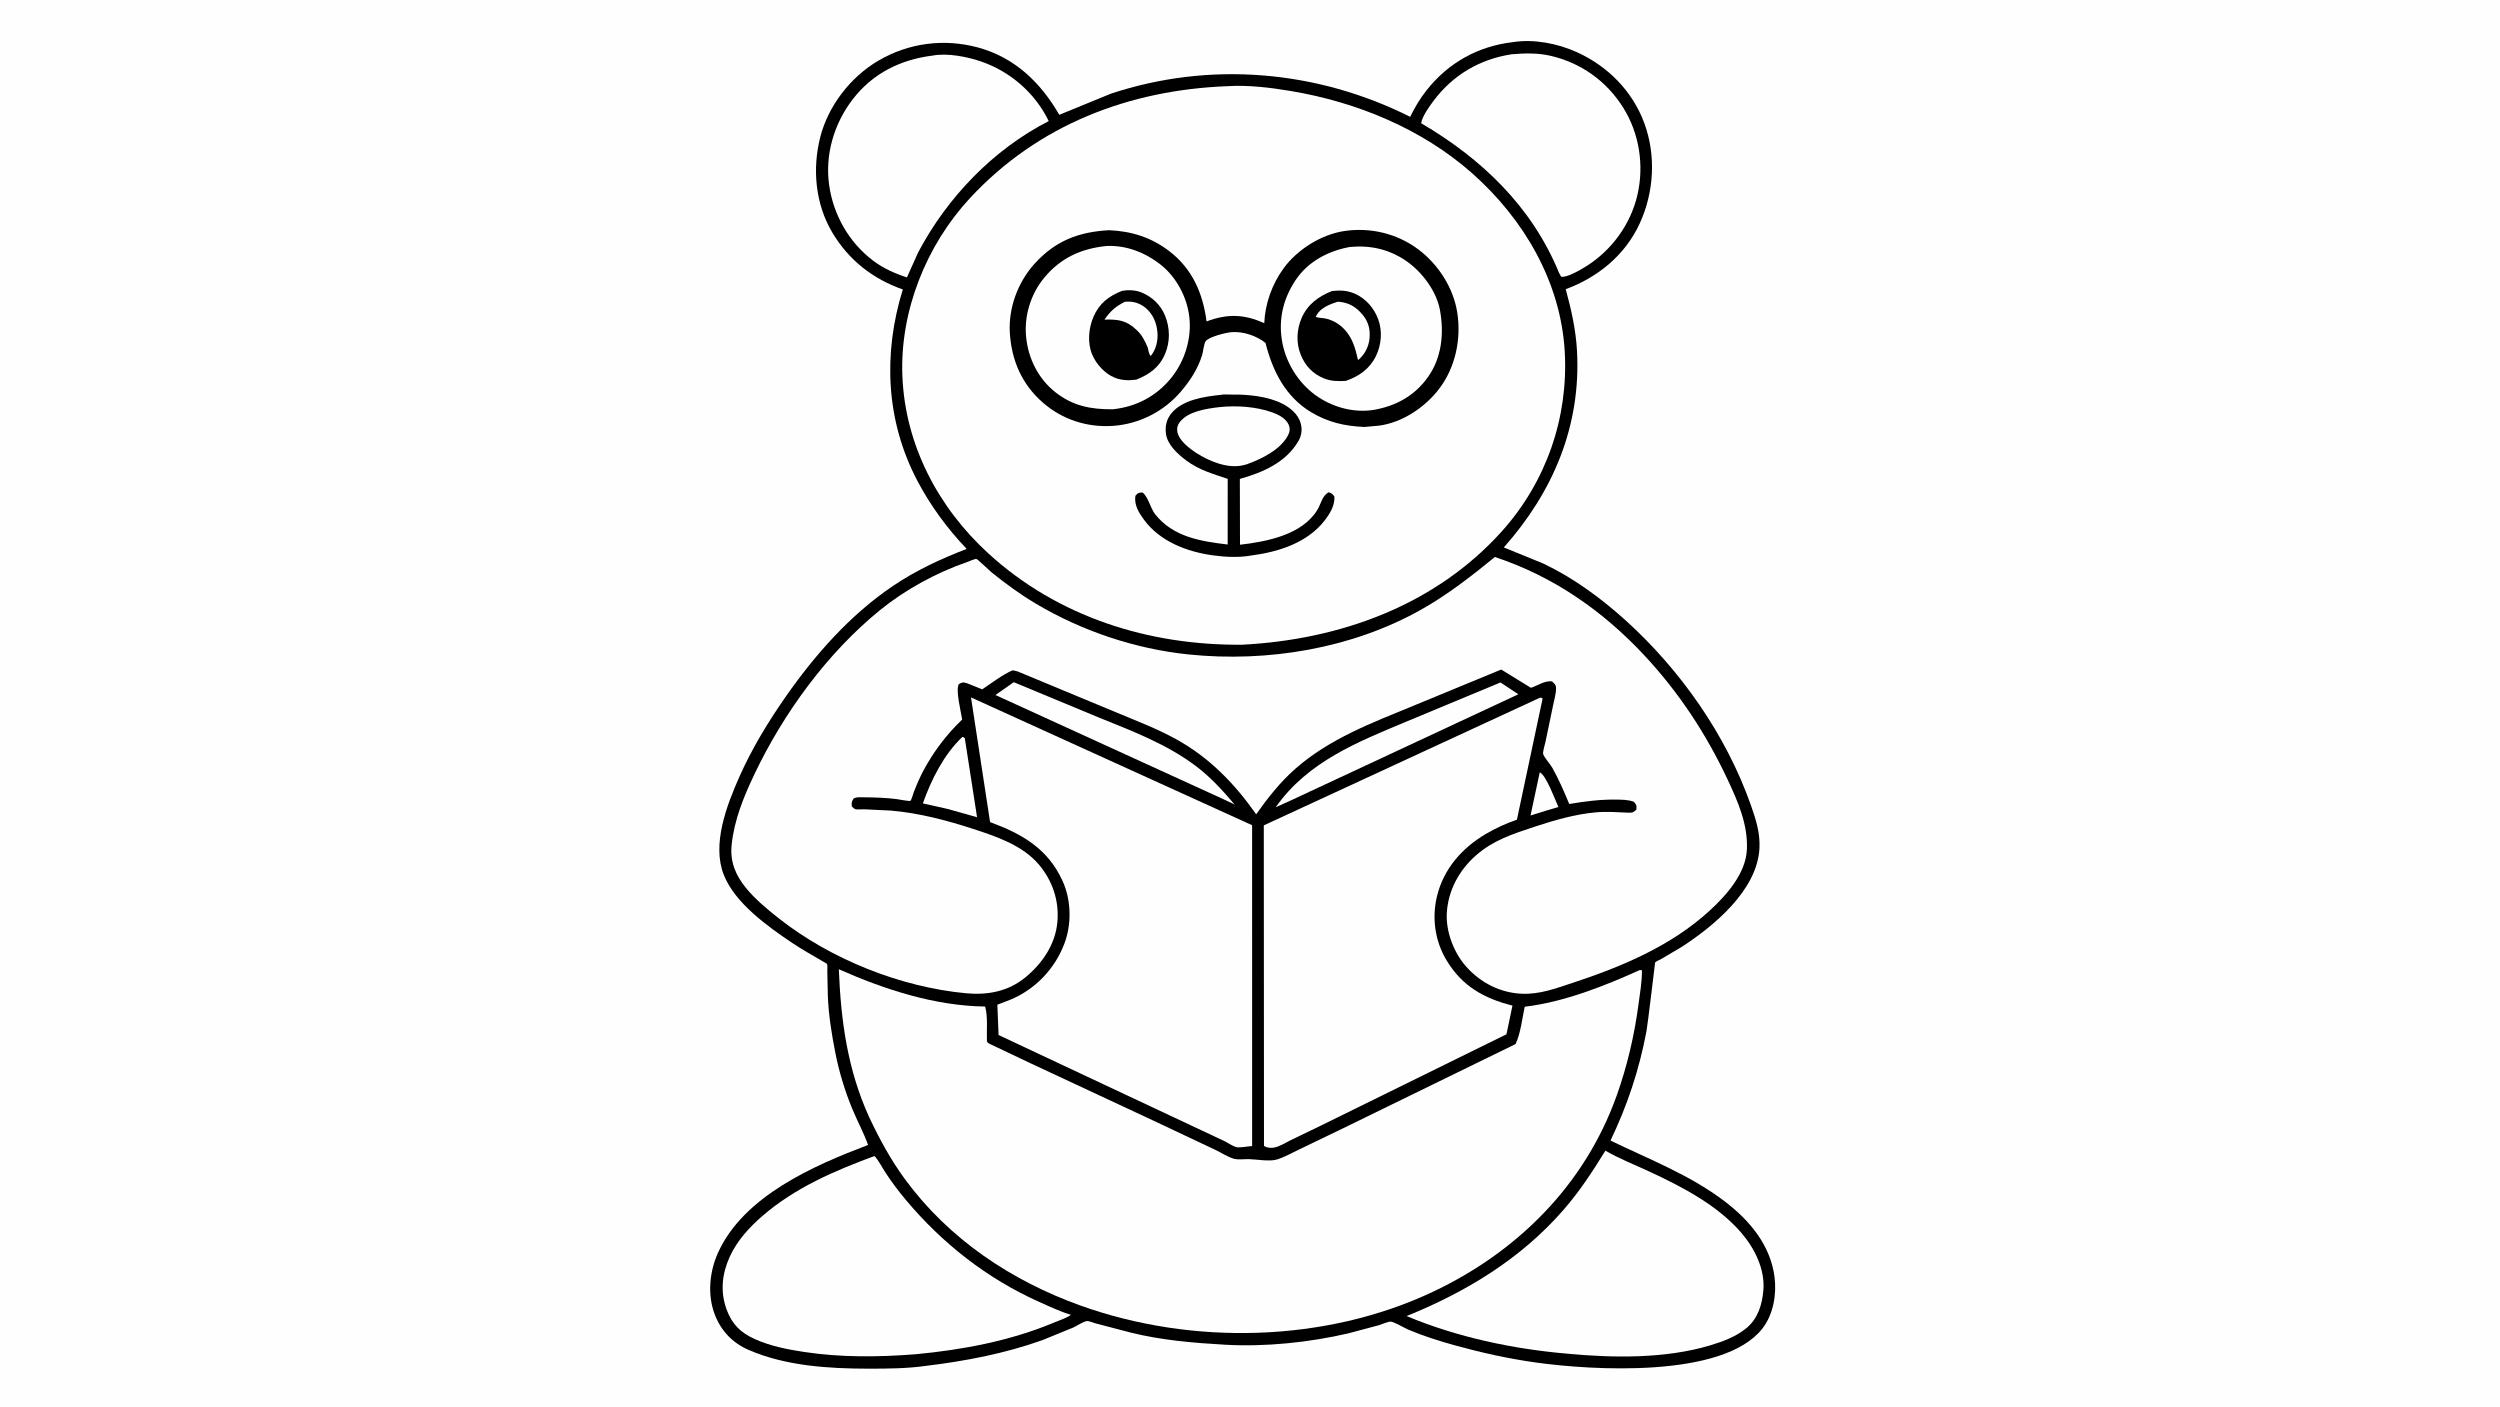 <svg version="1.1" xmlns="http://www.w3.org/2000/svg" style="display: block;" viewBox="0 0 2048 1152" width="1820" height="1024">
<path transform="translate(0,0)" fill="rgb(254,254,254)" d="M -0 -0 L 2048 0 L 2048 1152 L -0 1152 L -0 -0 z"/>
<path transform="translate(0,0)" fill="rgb(0,0,0)" d="M 1239.43 34.359 C 1256.63 31.661 1276.19 35.495 1291.94 42.672 C 1317.14 54.154 1337.21 74.383 1346.93 100.502 C 1356.84 127.145 1355 157.543 1343.15 183.152 C 1331.23 208.931 1308.93 227.058 1282.64 236.776 C 1287.18 253.338 1290.95 270.186 1291.89 287.388 C 1295.21 348.812 1272.31 402.845 1231.92 448.323 L 1264.4 461.566 C 1288.93 473.291 1311.42 489.747 1331.54 507.916 C 1376.61 548.619 1414.06 601.945 1434.3 659.404 C 1438.42 671.085 1442.05 682.375 1441.34 694.949 C 1439.41 729.202 1404.17 758.309 1377.75 775.5 L 1361.07 785.356 C 1359.99 785.975 1356.54 787.467 1355.87 788.333 C 1355.82 788.397 1349.81 839.291 1348.78 844.703 C 1342.8 876.326 1333.23 905.168 1319.33 934.202 C 1351.06 949.622 1384.25 962.265 1412.6 983.806 C 1433.13 999.41 1450.21 1019.52 1453.68 1045.84 C 1455.57 1060.17 1452.71 1076.79 1443.66 1088.31 C 1411.63 1129.06 1304.13 1122.47 1258.1 1116.02 C 1235.83 1112.91 1213.67 1108 1192 1102.01 C 1179.03 1098.43 1165.88 1094.29 1153.5 1089.02 C 1150.84 1087.88 1141.46 1082.41 1139.17 1082.52 C 1136.52 1082.64 1132.13 1084.72 1129.48 1085.5 L 1104.52 1092.15 C 1072.58 1099.59 1036.53 1103.32 1003.82 1101.47 C 977.96 1100 951.443 1097.8 926.239 1091.49 L 897.724 1084.04 C 896.058 1083.6 891.586 1081.81 890.248 1082.06 C 887.177 1082.64 882.252 1085.98 879.261 1087.35 L 854.059 1097.66 C 822.975 1108.75 790.905 1114.85 758.24 1118.82 C 743.181 1120.96 727.155 1121.08 711.935 1121.08 C 679.131 1121.07 643.95 1118.94 613.452 1105.8 C 600.286 1100.12 590.848 1090.33 585.658 1077.02 C 579.317 1060.77 581.153 1041.6 588.28 1025.92 C 609.32 979.65 666.351 954.801 711.117 937.797 C 707.592 927.887 702.433 918.425 698.376 908.696 C 692.264 894.038 687.328 877.784 684.282 862.2 C 681.276 846.828 678.662 830.818 678.153 815.144 L 677.74 795.688 C 677.702 794.241 677.994 790.71 677.511 789.443 C 677.485 789.375 675.763 788.411 675.643 788.341 C 666.635 783.023 657.308 777.918 648.64 772.079 C 628.783 758.702 602.198 739.765 592.989 716.689 C 582.929 691.482 595.408 659.415 605.728 636.138 C 615.881 613.24 629.164 591.352 643.463 570.854 C 667.61 536.24 696.412 503.563 731.579 479.817 C 750.592 466.978 770.582 457.77 791.896 449.516 C 775.927 432.726 762.279 414.216 751.487 393.68 C 725.566 344.357 723.336 289.51 739.585 237 C 714.994 228.329 695.337 212.995 681.897 190.47 C 667.902 167.015 665.306 138.282 671.979 112.098 C 678.509 86.471 696.869 62.816 719.652 49.491 C 744.376 35.031 773.243 31.263 800.92 38.686 C 831.102 46.781 852.552 67.458 867.773 93.914 L 909.896 76.656 C 991.045 49.673 1078.95 57.307 1155.22 95.568 C 1158.93 87.919 1163.21 80.721 1168.48 74.03 C 1186.42 51.262 1210.63 37.736 1239.43 34.359 z"/>
<path transform="translate(0,0)" fill="rgb(254,254,254)" d="M 1261.39 632.5 C 1266.67 635.1 1273.87 654.871 1276.65 660.955 L 1267.75 663.58 L 1253.8 667.909 L 1261.39 632.5 z"/>
<path transform="translate(0,0)" fill="rgb(254,254,254)" d="M 788.396 603.5 C 789.274 603.677 789.632 603.988 790.349 604.5 L 800.405 669.342 L 776.229 662.539 L 755.997 657.999 C 762.999 638.356 773.11 618.076 788.396 603.5 z"/>
<path transform="translate(0,0)" fill="rgb(254,254,254)" d="M 830.454 558.704 L 899.263 587.288 C 927.38 598.705 955.732 609.27 980.128 627.772 C 991.861 636.671 1001.86 647.699 1011.36 658.891 L 1001.59 654.273 L 815.467 569.222 L 830.454 558.704 z"/>
<path transform="translate(0,0)" fill="rgb(254,254,254)" d="M 1229.17 558.932 L 1243.82 568.601 L 1058.63 655.008 L 1045.03 661.199 C 1071.18 623.782 1112.38 607.581 1152.71 590.741 L 1229.17 558.932 z"/>
<path transform="translate(0,0)" fill="rgb(254,254,254)" d="M 764.158 45.37 C 776.045 43.117 792.338 46.318 803.656 50.211 C 827.717 58.487 847.989 76.113 859.115 99.054 C 813.477 122.449 775.978 161.573 752.177 206.58 L 742.968 227.097 C 733.207 223.997 723.642 219.718 715.423 213.534 C 695.524 198.56 682.663 175.946 679.22 151.369 C 675.732 126.468 683.284 101.084 698.49 81.282 C 714.932 59.87 737.816 48.62 764.158 45.37 z"/>
<path transform="translate(0,0)" fill="rgb(254,254,254)" d="M 1238.58 44.301 C 1248.87 43.422 1259.64 43.181 1269.77 45.468 C 1294.86 51.133 1316 66.154 1329.69 87.974 C 1342.98 109.16 1346.99 135.278 1341.37 159.595 C 1335.79 183.746 1320.13 205.113 1299.15 218.159 C 1295 220.741 1283.51 227.573 1278.85 226.5 L 1277.05 223.15 C 1254.93 169.205 1213.79 129.85 1164.24 100.828 C 1164.93 95.32 1170.85 87.189 1174.16 82.734 C 1190.01 61.395 1212.35 48.166 1238.58 44.301 z"/>
<path transform="translate(0,0)" fill="rgb(254,254,254)" d="M 716.423 946.856 C 719.913 950.748 722.747 956.448 725.644 960.861 C 730.574 968.37 736.029 975.603 741.788 982.495 C 771.725 1018.32 808.566 1047.28 851.231 1066.34 C 859.743 1070.15 868.381 1074.3 877.328 1076.95 C 873.8 1079.64 868.014 1081.38 863.8 1083.16 C 827.998 1098.26 788.31 1105.72 749.757 1109.28 C 719.406 1111.64 688.681 1111.95 658.514 1107.35 C 644.849 1105.26 631.186 1102.59 618.5 1096.91 C 606.879 1091.7 599.746 1084.88 595.277 1072.72 C 589.843 1057.93 591.444 1043.2 597.983 1029 C 603.921 1016.11 613.871 1005.25 624.5 996.035 C 651.172 972.922 683.638 958.917 716.423 946.856 z"/>
<path transform="translate(0,0)" fill="rgb(254,254,254)" d="M 1315.14 942.487 C 1326.4 949.034 1338.86 953.912 1350.68 959.388 C 1377.52 971.821 1406.77 986.93 1426.33 1009.58 C 1437.31 1022.3 1445.97 1039.5 1444.56 1056.73 C 1443.58 1068.57 1440.07 1080.18 1430.57 1087.94 C 1422.04 1094.9 1411.51 1098.81 1401.08 1101.95 C 1364.46 1112.97 1321.67 1112.39 1283.76 1108.78 C 1239.25 1104.95 1193.57 1095.27 1152.28 1077.98 C 1201.18 1058.17 1245.87 1031.12 1280.83 990.974 C 1294.01 975.839 1304.66 959.533 1315.14 942.487 z"/>
<path transform="translate(0,0)" fill="rgb(254,254,254)" d="M 1261.35 571.5 C 1262.6 571.298 1262.61 571.363 1263.73 572 L 1242.66 671.341 C 1233.79 674.401 1225.29 678.259 1217.2 683.027 C 1197.75 694.488 1182.8 711.389 1177.28 733.642 C 1172.84 751.526 1175.42 770.568 1184.96 786.469 C 1197.66 807.649 1215.61 817.774 1239.01 823.631 L 1234.11 847.135 L 1081.85 922.056 L 1057.26 933.924 C 1053.22 935.926 1047.77 939.435 1043.29 940.021 C 1040.63 940.368 1037.7 940.12 1035.46 938.555 L 1035.3 676.009 L 1261.35 571.5 z"/>
<path transform="translate(0,0)" fill="rgb(254,254,254)" d="M 795.445 571.189 L 1025.73 675.871 L 1025.74 938.692 C 1022.49 938.863 1015.4 940.321 1012.66 939.554 C 1009.7 938.727 1005.94 936.093 1003.12 934.686 L 981.246 924.408 L 818.033 847.755 L 817.04 822.916 L 828.759 818.382 C 848.687 809.666 864.133 793.351 871.894 773.012 C 878.026 756.942 877.609 737.213 870.45 721.522 C 858.351 695.004 837.42 683.055 811.069 673.323 L 795.445 571.189 z"/>
<path transform="translate(0,0)" fill="rgb(254,254,254)" d="M 1343.33 794.5 L 1345.09 794.688 C 1345.12 804.146 1343.48 813.605 1342.22 822.96 C 1338.79 848.394 1332.98 873.34 1324.34 897.517 C 1298.26 970.455 1243.25 1025.35 1173.72 1058.15 C 1085.56 1099.75 976.555 1102.15 885.204 1069.39 C 828.493 1049.05 777.478 1014.98 741.5 966.071 C 729.762 950.113 720.469 932.969 712.045 915.098 C 694.297 876.075 688.863 836.269 687.166 793.853 C 724.571 810.468 765.761 823.873 807.034 824.419 C 809.384 832.491 808.155 844.374 808.491 852.994 C 808.981 853.809 809.286 854.265 810.151 854.722 L 844.122 870.856 L 948.319 919.498 L 995.435 941.753 C 1000.26 944.013 1005.56 947.556 1010.63 949.055 C 1014.26 950.128 1019.18 949.33 1023 949.422 C 1029.41 949.575 1039.86 951.538 1045.8 949.776 C 1052.04 947.926 1058.57 944.202 1064.5 941.388 L 1100.4 924.09 L 1241.55 855.16 C 1245.69 846.406 1247.02 834.092 1249.05 824.565 C 1280.98 820.79 1314.16 807.737 1343.33 794.5 z"/>
<path transform="translate(0,0)" fill="rgb(254,254,254)" d="M 1224.62 456.155 C 1272.36 471.956 1312.94 500.139 1347.11 536.801 C 1375.2 566.941 1397.51 600.734 1415.03 637.982 C 1423.61 656.222 1431.86 674.903 1431.08 695.373 C 1430.32 715.336 1414.43 733.131 1400.52 745.893 C 1368.87 774.919 1328.25 791.915 1287.97 805.128 C 1274.19 809.651 1261.23 814.595 1246.5 813.924 C 1228.82 813.12 1212.93 804.913 1201.22 791.846 C 1190.95 780.371 1184.3 762.95 1185.24 747.543 C 1186.35 729.298 1195.32 712.765 1208.86 700.808 C 1223.09 688.24 1238.81 683.214 1256.51 677.335 C 1272.8 671.923 1290.01 666.911 1307.19 665.341 C 1316.28 664.509 1324.96 665.256 1334 665.61 C 1337.44 665.744 1338.07 665.383 1340.5 663.128 C 1340.79 659.466 1340.83 659.549 1338.5 656.714 C 1333.87 654.898 1328.44 654.947 1323.53 654.889 C 1310.41 654.732 1298.42 656.334 1285.51 658.489 C 1281.35 648.404 1277.02 638.445 1271.71 628.901 C 1270.16 626.106 1264.82 620.125 1264.17 617.585 C 1263.7 615.773 1265.6 609.726 1266.02 607.745 L 1272.4 577.195 C 1273.23 572.947 1274.81 567.85 1274.7 563.581 C 1274.62 560.613 1273.46 560.09 1271.5 558.121 C 1265.99 556.995 1259.39 561.667 1254.13 563.313 L 1229.8 548.338 L 1158.23 577.874 C 1124.21 591.889 1089.22 604.935 1061.19 629.587 C 1048.82 640.467 1038.53 653.512 1029.07 666.922 C 1011.14 641.508 990.628 620.318 963.183 605.236 C 947.761 596.761 930.979 590.386 914.762 583.587 L 835.234 550.556 C 833.404 549.679 831.476 549.369 829.5 548.96 C 820.854 552.775 812.548 559.327 804.633 564.546 L 791.972 559.5 C 789.017 558.56 788.075 558.816 785.5 560.233 C 782.611 564.838 787.254 583.087 788.221 589.293 C 775.631 601.325 764.945 615.335 756.71 630.7 C 753.601 636.502 751 642.449 748.64 648.587 C 748.189 649.76 746.617 655.242 745.888 655.862 C 745.158 656.484 736.078 654.689 734.611 654.5 C 725.822 653.369 716.97 653.089 708.119 653.025 C 705.077 653.004 701.814 652.486 699.156 654.149 C 697.568 656.95 697.52 657.289 697.814 660.5 C 698.542 661.096 699.688 662.341 700.5 662.698 C 701.74 663.244 706.259 662.793 707.781 662.825 L 729.81 663.886 C 752.489 665.822 775.43 671.822 797 678.844 C 816.179 685.087 837.903 692.349 851.282 708.382 C 862.357 721.653 867.78 738.005 866.199 755.257 C 864.534 773.417 854.124 788.771 840.414 800.186 C 826.127 812.081 809.172 815.225 791.212 813.525 C 737.501 808.442 680.595 785.646 638.247 752.364 C 628.64 744.814 618.656 736.593 610.926 727.062 C 602.434 716.59 597.944 705.523 599.361 691.946 C 601.514 671.32 609.236 652.579 618.082 633.988 C 641.914 583.909 677.786 534.749 720.871 499.697 C 741.432 482.969 767.138 468.94 792.164 460.323 C 793.638 459.815 798.532 457.6 799.879 457.751 C 800.772 457.85 810.469 467.262 812.258 468.7 C 823.82 477.996 835.526 486.612 848.294 494.215 C 886.094 516.722 929.85 531.471 973.664 535.981 C 1038.18 542.623 1107.52 531.267 1164.37 499.173 C 1186.3 486.789 1205.19 471.971 1224.62 456.155 z"/>
<path transform="translate(0,0)" fill="rgb(254,254,254)" d="M 1005.7 70.459 C 1022.64 69.391 1040.83 71.636 1057.52 74.432 C 1111.31 83.442 1164.8 105.323 1206.01 141.817 C 1248.28 179.258 1278.51 230.625 1281.83 287.776 C 1284.96 341.799 1266.71 394.519 1230.46 434.935 C 1175.89 495.785 1097.67 523.887 1017.64 528.012 C 941.197 528.707 866.649 505.386 809.614 453.183 C 768.29 415.36 741.437 364.067 739.227 307.764 C 737.147 254.794 758.746 200.769 794.678 162.067 C 850.398 102.052 924.967 73.493 1005.7 70.459 z"/>
<path transform="translate(0,0)" fill="rgb(0,0,0)" d="M 999.466 323.396 C 1002.28 322.705 1006.6 323.152 1009.56 323.105 C 1022.53 322.897 1038.66 324.56 1050.39 330.501 C 1056.86 333.779 1063.28 339.044 1065.42 346.249 C 1066.96 351.402 1066.38 356.452 1063.71 361.085 C 1053.55 378.672 1034.36 387 1015.68 392.187 L 1015.81 446.114 C 1037.8 443.548 1066.64 438.044 1079.16 417.59 C 1082.24 412.558 1083.1 405.829 1088.5 403.139 C 1091.07 403.971 1091.37 404.391 1093.11 406.5 C 1093.72 413.83 1089.38 420.782 1085.04 426.371 C 1070.88 444.633 1047.08 452.072 1025.02 454.931 C 1014.81 456.775 1003.36 456.185 993.11 454.731 C 972.005 451.737 950.187 443.338 937.176 425.652 C 932.868 419.795 928.966 413.452 930.118 406 C 932.496 403.425 932.422 403.5 935.93 403.326 C 940.237 406.172 942.622 416.496 946.261 421.088 C 961.115 439.836 983.566 443.259 1005.72 445.929 L 1005.74 392.148 C 993.39 387.94 982.237 384.961 971.564 376.93 C 964.678 371.749 956.229 364.06 955.145 355.121 C 954.395 348.939 955.546 343.524 959.477 338.606 C 968.355 327.498 986.252 324.763 999.466 323.396 z"/>
<path transform="translate(0,0)" fill="rgb(254,254,254)" d="M 998.914 333.371 C 1012.99 331.895 1029.01 332.907 1042.44 337.76 C 1047.62 339.632 1053.47 342.661 1055.78 348 C 1056.81 350.373 1056.73 353.045 1055.67 355.387 C 1049.99 367.886 1033.38 375.942 1021.1 380.301 L 1017.69 381.13 C 1005.38 383.82 990.33 377.577 980.128 370.993 C 974.219 367.18 965.52 360.559 964.436 353.203 C 964.015 350.349 964.708 347.91 966.453 345.656 C 973.387 336.698 988.335 334.664 998.914 333.371 z"/>
<path transform="translate(0,0)" fill="rgb(0,0,0)" d="M 908.53 188.443 C 927.041 189.252 943.07 194.283 957.896 205.626 C 976.755 220.054 985.408 240.131 988.413 263.17 C 1005.5 256.783 1019.15 257.148 1035.69 264.618 C 1036.34 248.618 1042.11 232.593 1051.52 219.662 C 1062.75 204.221 1082.39 191.98 1101.15 189.14 C 1122.48 185.912 1144.54 191.143 1161.79 204.095 C 1178.48 216.62 1190.91 235.985 1193.92 256.753 C 1197.02 278.042 1192.21 300.792 1179.15 318.118 C 1167.62 333.409 1148.93 346.001 1129.67 348.55 L 1117.52 349.64 C 1101.37 348.853 1087.93 345.857 1073.96 337.456 C 1053.07 324.894 1042.37 303.581 1036.72 280.792 C 1029 274.744 1018.37 271.19 1008.63 271.987 C 1004.35 272.337 990.195 275.748 987.583 279.497 C 986.279 281.368 985.622 287.975 984.855 290.5 C 981.395 301.894 975.046 311.651 967.373 320.634 C 953.53 336.845 933.44 347.159 912.115 348.706 C 890.835 350.25 870.372 343.684 854.319 329.691 C 837.145 314.72 828.613 295.09 827.252 272.448 C 826.031 252.147 833.849 231.039 847.408 216.023 C 864.438 197.162 883.537 189.814 908.53 188.443 z"/>
<path transform="translate(0,0)" fill="rgb(254,254,254)" d="M 1105.58 202.209 C 1122.35 200.545 1137.83 203.938 1151.85 213.557 C 1164.96 222.545 1176.92 238.45 1179.7 254.303 C 1183 273.16 1181.15 292.753 1169.78 308.748 C 1158.81 324.186 1143.44 332.559 1125.03 335.692 C 1109.43 338.084 1093.11 333.816 1080.03 325.217 C 1065.04 315.363 1054.27 298.993 1050.67 281.5 C 1046.83 262.79 1050.89 244.824 1061.5 229.109 C 1071.71 213.98 1088.04 205.495 1105.58 202.209 z"/>
<path transform="translate(0,0)" fill="rgb(0,0,0)" d="M 1091.25 238.239 C 1098.12 237.495 1103.92 237.769 1110.27 240.628 C 1119.04 244.581 1125.75 252.457 1129.03 261.422 C 1132.59 271.176 1131.67 282.334 1127.14 291.604 C 1122.02 302.095 1113.16 308.247 1102.38 311.908 C 1096.03 312.189 1090.5 312.26 1084.48 309.796 C 1075.3 306.039 1069.32 299.588 1065.61 290.551 C 1061.67 280.942 1062.19 269.899 1066.26 260.433 C 1071.1 249.195 1080.24 242.555 1091.25 238.239 z"/>
<path transform="translate(0,0)" fill="rgb(254,254,254)" d="M 1095.68 247.072 L 1097.48 247.134 C 1105.56 248.008 1111.15 251.574 1116.3 257.744 C 1121.11 263.52 1122.7 270.06 1121.87 277.465 C 1121.09 284.332 1117.85 290.506 1112.5 294.872 L 1111.49 290.782 C 1110.5 286.359 1109.01 281.676 1106.94 277.652 C 1102.73 269.499 1095.78 263.252 1086.79 260.999 C 1083.79 260.246 1080.81 260.447 1077.81 259.5 L 1078.41 258.241 C 1081.69 252.11 1089.46 249.026 1095.68 247.072 z"/>
<path transform="translate(0,0)" fill="rgb(254,254,254)" d="M 906.399 201.381 C 922.468 200.599 937.967 206.638 950.517 216.437 C 963.631 226.676 972.432 243.219 974.307 259.645 C 976.312 277.201 970.541 295.703 959.5 309.378 C 947.334 324.447 930.796 333.123 911.625 335.138 C 893.619 335.287 878.785 332.444 864.405 321.037 C 850.715 310.178 842.513 293.875 840.664 276.629 C 838.788 259.128 844.1 241.193 855.288 227.549 C 868.648 211.257 885.626 203.474 906.399 201.381 z"/>
<path transform="translate(0,0)" fill="rgb(0,0,0)" d="M 919.233 238.104 C 924.175 237.232 930.058 237.465 934.752 239.299 C 943.598 242.756 950.731 249.48 954.339 258.269 C 958.511 268.435 958.713 279.634 954.411 289.818 C 949.743 300.868 941.576 306.571 930.827 310.866 C 924.787 311.643 919.023 311.565 913.298 309.308 C 905.173 306.105 898.065 298.244 894.704 290.275 C 890.704 280.79 891.741 268.634 895.802 259.321 C 900.66 248.181 908.365 242.436 919.233 238.104 z"/>
<path transform="translate(0,0)" fill="rgb(254,254,254)" d="M 921.426 247.098 C 927.552 246.368 933.359 247.969 938.13 251.813 C 944.36 256.834 947.419 263.99 948.15 271.803 C 948.786 278.61 947.143 286.18 942.655 291.5 C 941.13 290.057 940.696 286.442 940.169 284.406 C 937.921 279.16 935.671 274.576 931.517 270.564 C 922.777 262.122 916.226 261.444 904.765 261.67 C 909.771 254.599 913.588 251.134 921.426 247.098 z"/>
</svg>